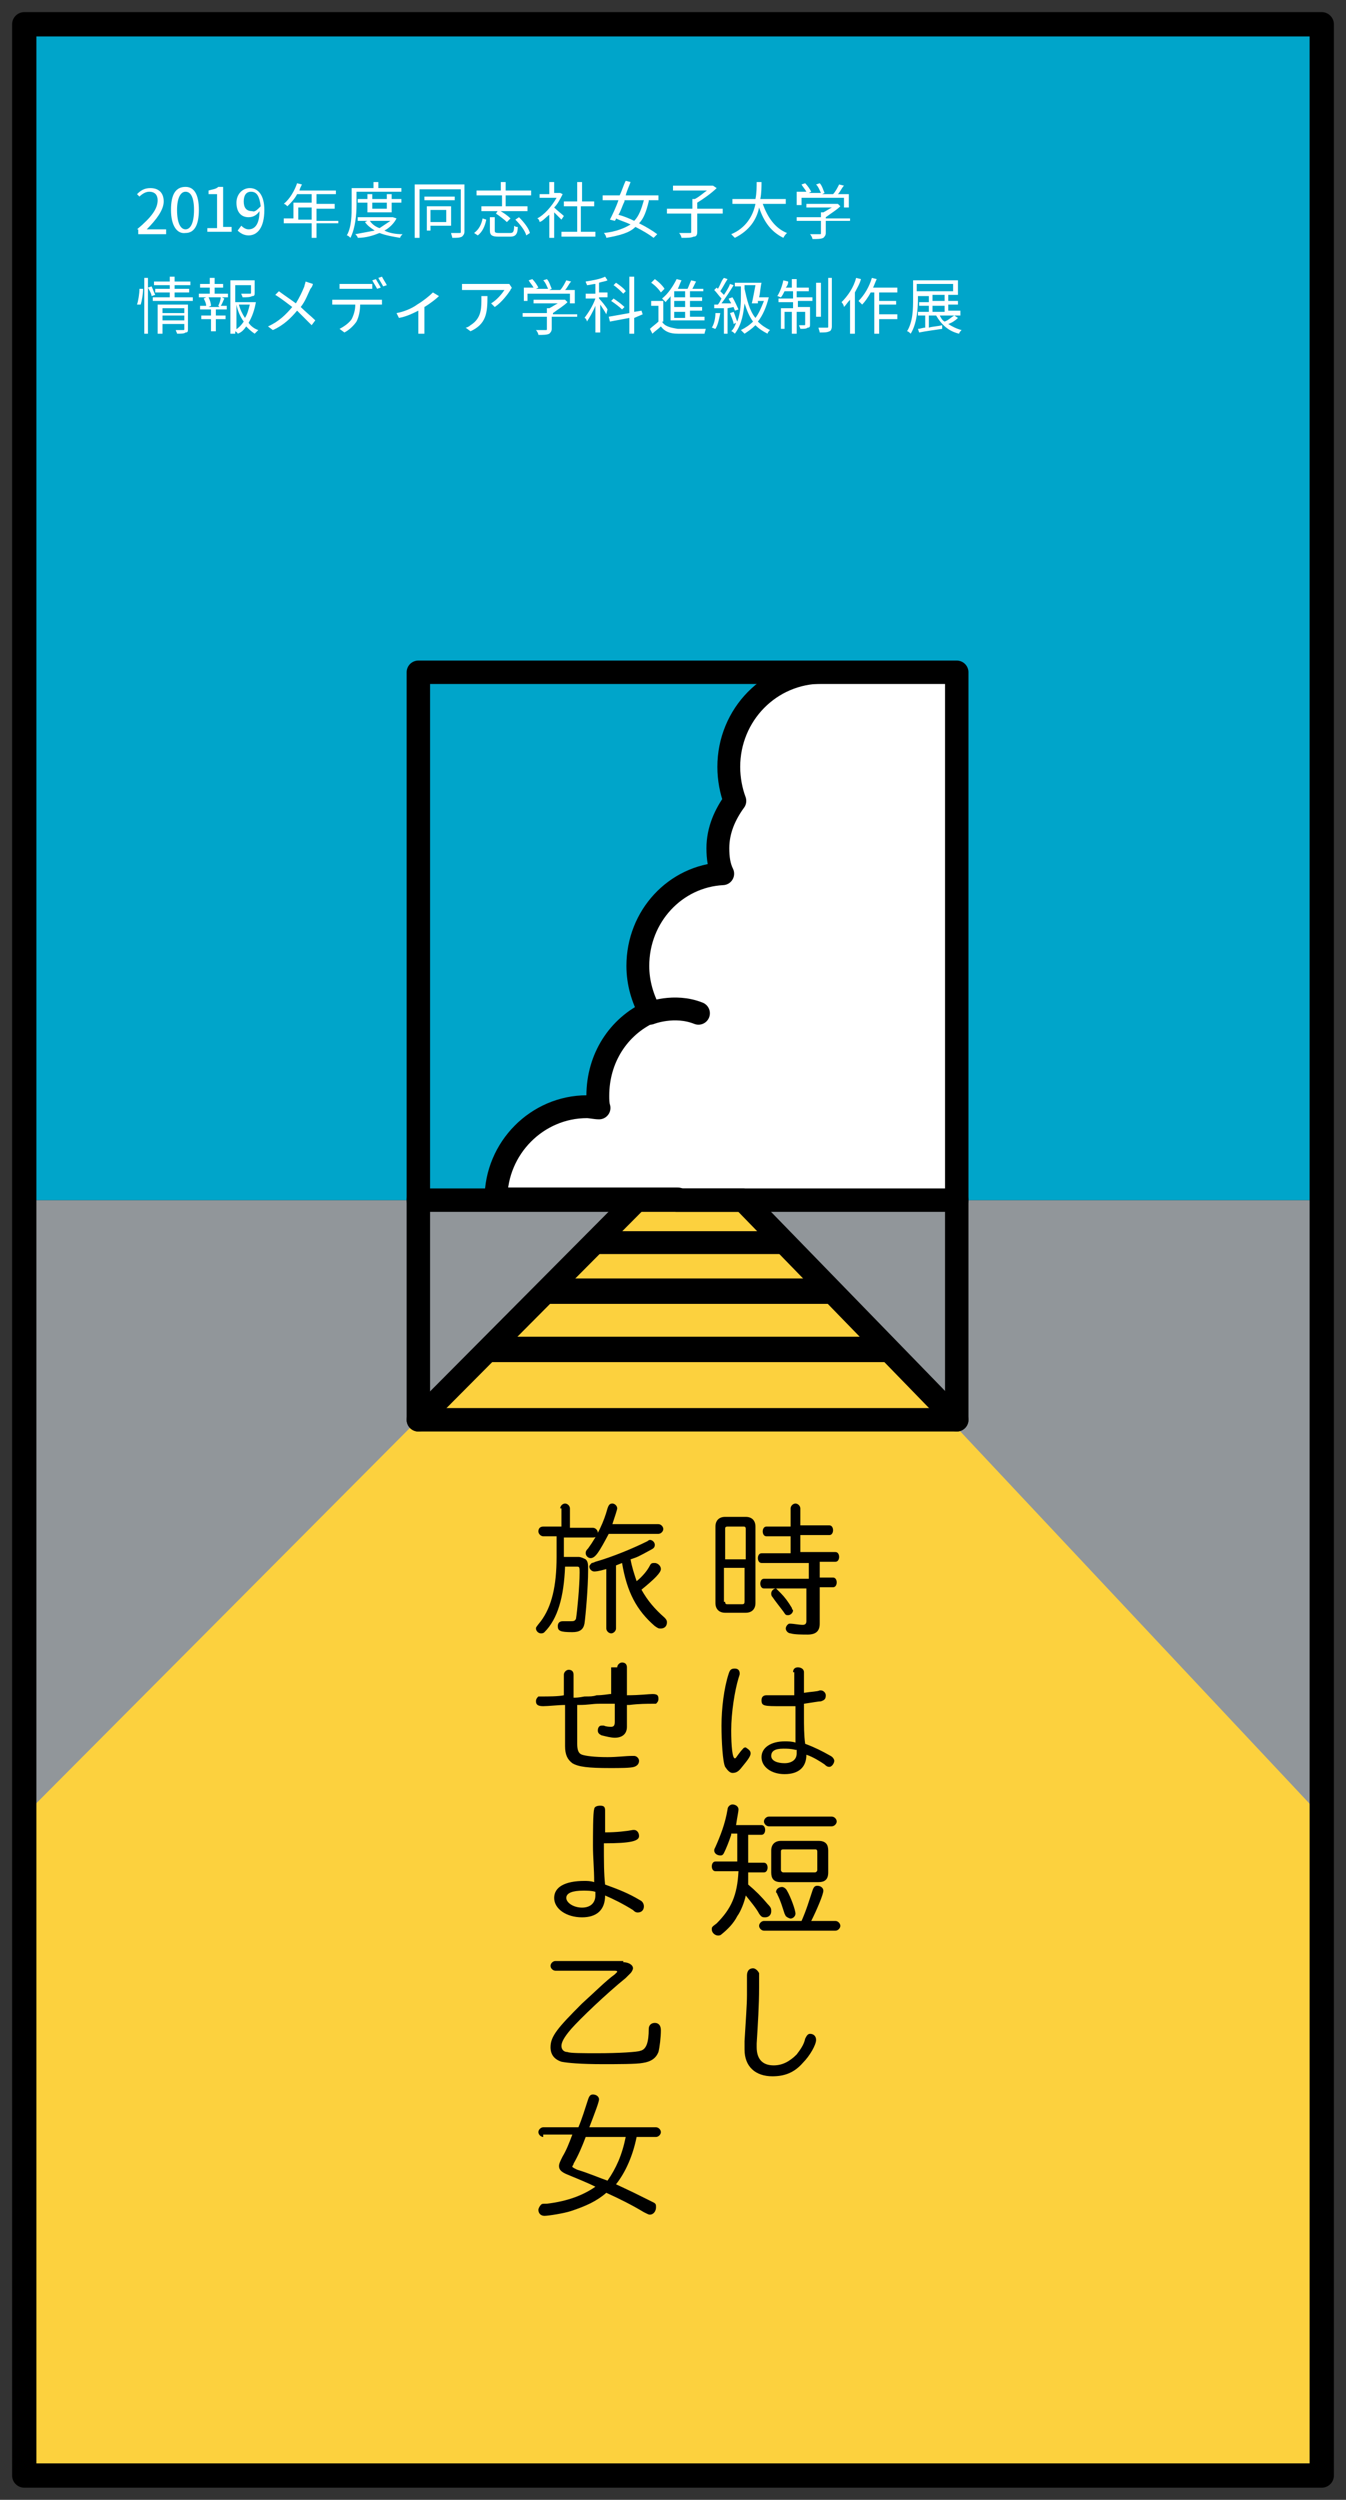 <?xml version="1.0" encoding="utf-8"?>
<!-- Generator: Adobe Illustrator 23.0.1, SVG Export Plug-In . SVG Version: 6.00 Build 0)  -->
<svg version="1.1" id="レイヤー_1" xmlns="http://www.w3.org/2000/svg" xmlns:xlink="http://www.w3.org/1999/xlink" x="0px"
	 y="0px" viewBox="0 0 111 206" style="enable-background:new 0 0 111 206;" xml:space="preserve">
<rect x="0" y="0" width="111" height="206" fill="#333333" stroke="none"/>
<style type="text/css">
	.st0{fill:#91969A;}
	.st1{fill:#00A5CA;}
	.st2{fill:#FFFFFF;}
	.st3{fill:#FCD13E;}
	.st4{fill:#E7D94A;}
	.st5{fill:none;}
	.st6{fill:none;stroke:#000000;stroke-width:1.931;stroke-linecap:round;stroke-linejoin:round;stroke-miterlimit:10;}
	.st7{fill:none;stroke:#000000;stroke-width:1.883;stroke-linecap:round;stroke-linejoin:round;stroke-miterlimit:10;}
	.st8{fill:none;stroke:#000000;stroke-width:1.884;stroke-miterlimit:10;}
	.st9{fill:none;stroke:#000000;stroke-width:2.094;stroke-miterlimit:10;}
	.st10{fill:none;stroke:#000000;stroke-width:2;stroke-linejoin:round;stroke-miterlimit:10;}
</style>
<rect x="2" y="98.9" class="st0" width="106.7" height="66.4"/>
<rect x="2" y="2" class="st1" width="106.7" height="96.9"/>
<polygon class="st0" points="78.9,98.9 78.9,117 61.3,98.9 "/>
<path class="st2" d="M59.6,72.1c-0.2-0.7-0.4-1.4-0.4-2.1c0-1.5,0.5-2.8,1.4-3.9c-0.3-0.9-0.5-1.8-0.5-2.8c0-4.3,3.5-7.8,7.7-7.8
	h11.2v43.5H61.3l0,0h-5.5h-3.3H40.8c0-4.2,3.3-7.6,7.5-7.6c0.3,0,0.7,0,1,0.1c0-0.3-0.1-0.6-0.1-1c0-3.1,1.8-5.7,4.3-6.9
	c-0.6-1.1-1-2.4-1-3.8C52.6,75.6,55.7,72.3,59.6,72.1"/>
<polygon class="st3" points="61.3,98.9 108.9,149.6 109,203 2,204 2,149.6 52.5,98.9 "/>
<path class="st1" d="M34.5,55.4h33.3c-4.3,0-7.7,3.5-7.7,7.8c0,1,0.2,2,0.5,2.8c-0.8,1.1-1.4,2.4-1.4,3.9c0,0.8,0.1,1.5,0.4,2.1
	c-3.9,0.2-7,3.5-7,7.6c0,1.4,0.4,2.7,1,3.8c-2.6,1.2-4.3,3.8-4.3,6.9c0,0.3,0,0.7,0.1,1c-0.3,0-0.7-0.1-1-0.1
	c-4.1,0-7.5,3.4-7.5,7.6h11.7l0,0h-18V55.4z"/>
<polygon class="st4" points="61.3,98.9 52.5,98.9 52.5,98.9 55.8,98.9 61.3,98.9 "/>
<polygon class="st0" points="52.5,98.9 34.5,117 34.5,98.9 "/>
<rect x="34.5" y="55.4" class="st5" width="44.4" height="61.6"/>
<rect x="34.4" y="55.3" class="st5" width="44.6" height="61.9"/>
<polygon class="st6" points="78.9,117 34.5,117 34.5,98.9 34.5,55.4 67.8,55.4 78.9,55.4 78.9,98.9 "/>
<polyline class="st6" points="34.5,98.9 52.5,98.9 61.3,98.9 78.9,98.9 "/>
<polyline class="st6" points="55.8,98.9 61.3,98.9 61.3,98.9 78.9,117 "/>
<polyline class="st6" points="52.5,98.9 52.5,98.9 34.5,117 "/>
<path class="st7" d="M67.8,55.4c-4.3,0-7.7,3.5-7.7,7.8c0,1,0.2,2,0.5,2.8c-0.8,1.1-1.4,2.4-1.4,3.9c0,0.8,0.1,1.5,0.4,2.1
	c-3.9,0.2-7,3.5-7,7.6c0,1.4,0.4,2.7,1,3.8c-2.6,1.2-4.3,3.8-4.3,6.9c0,0.3,0,0.7,0.1,1c-0.3,0-0.7-0.1-1-0.1
	c-4.1,0-7.5,3.4-7.5,7.6h11.7h3.3"/>
<path class="st7" d="M53.6,83.5c0,0,2-0.8,4,0"/>
<line class="st8" x1="49" y1="102.4" x2="64.7" y2="102.4"/>
<line class="st9" x1="45" y1="106.4" x2="68.6" y2="106.4"/>
<line class="st9" x1="40.3" y1="111.2" x2="73" y2="111.2"/>
<g>
	<path d="M61.5,125c0.5,0,0.8,0.3,0.8,0.8v6.3c0,0.5-0.3,0.8-0.8,0.8h-1.7c-0.5,0-0.8-0.3-0.8-0.8v-6.3c0-0.5,0.3-0.8,0.8-0.8H61.5z
		 M61.5,126c0-0.2-0.1-0.2-0.2-0.2H60c-0.2,0-0.2,0.1-0.2,0.2v2.5h1.7V126z M59.8,132c0,0.2,0.1,0.2,0.2,0.2h1.2
		c0.2,0,0.2-0.1,0.2-0.3v-2.7h-1.7V132z M65.2,124.3c0-0.2,0.2-0.4,0.4-0.4c0.2,0,0.4,0.2,0.4,0.4v1.4h2.4c0.2,0,0.3,0.2,0.3,0.4
		c0,0.2-0.1,0.4-0.3,0.4h-2.4v1.4h2.9c0.2,0,0.3,0.2,0.3,0.4c0,0.2-0.1,0.4-0.3,0.4h-1.3v1.3h1.1c0.2,0,0.3,0.2,0.3,0.4
		c0,0.2-0.1,0.4-0.3,0.4h-1.1v3c0,0.6-0.3,0.9-1,0.9c-0.4,0-1.1,0-1.4-0.1c-0.2,0-0.4-0.2-0.4-0.4c0-0.2,0.2-0.4,0.3-0.4
		c0,0,0.1,0,0.1,0c0.2,0,0.7,0.1,1,0.1c0.2,0,0.3-0.1,0.3-0.3v-2.7H63c-0.2,0-0.3-0.2-0.3-0.4c0-0.2,0.1-0.4,0.3-0.4h3.7v-1.3h-3.9
		c-0.2,0-0.3-0.2-0.3-0.4c0-0.2,0.1-0.4,0.3-0.4h2.4v-1.4h-2c-0.2,0-0.3-0.2-0.3-0.4c0-0.2,0.1-0.4,0.3-0.4h2V124.3z M64.4,131.3
		c0.3,0.3,0.6,0.7,0.9,1.2c0,0.1,0.1,0.2,0.1,0.2c0,0.2-0.2,0.4-0.4,0.4c-0.2,0-0.2,0-0.4-0.3c-0.3-0.4-0.7-0.9-0.9-1.2
		c-0.1-0.1-0.1-0.2-0.1-0.3c0-0.2,0.2-0.4,0.4-0.4C64,130.9,64.1,131,64.4,131.3z"/>
	<path d="M61.9,144.5c0,0.2-0.2,0.5-0.7,1.1c-0.3,0.4-0.5,0.5-0.8,0.5c-0.2,0-0.4-0.2-0.6-0.5c-0.2-0.4-0.3-2.1-0.3-3.4
		c0-1.4,0.2-3.1,0.6-4.3c0.1-0.3,0.2-0.4,0.5-0.4c0.3,0,0.4,0.2,0.4,0.4c0,0.1,0,0.1-0.1,0.4c-0.3,1-0.6,2.8-0.6,4.3
		c0,1.3,0.1,2.3,0.3,2.3c0.1,0,0.1-0.1,0.5-0.6c0.2-0.2,0.2-0.3,0.4-0.3C61.8,144.2,61.9,144.3,61.9,144.5z M65.4,137.8
		c0-0.3,0.2-0.4,0.4-0.4s0.5,0.1,0.5,0.4v1.7c0.6-0.1,1.1-0.1,1.3-0.2c0,0,0.1,0,0.1,0c0.2,0,0.4,0.2,0.4,0.4c0,0.3-0.1,0.4-0.4,0.5
		c-0.2,0-0.7,0.1-1.4,0.2c0,0.4,0,0.8,0,1c0,0.8,0,1.6,0.1,2.3c0.8,0.3,1.4,0.6,2.1,1c0.2,0.1,0.3,0.3,0.3,0.4
		c0,0.2-0.2,0.5-0.4,0.5c-0.1,0-0.2,0-0.4-0.2c-0.3-0.2-0.9-0.6-1.5-0.8c0,1-0.6,1.6-1.8,1.6c-1.1,0-1.9-0.6-1.9-1.4
		c0-0.8,0.8-1.3,1.9-1.3c0.3,0,0.6,0,0.9,0.1v-0.2l0-0.7c0-1,0-1.2,0-1.5c0-0.1,0-0.3,0-0.6c-0.5,0-0.7,0-1.1,0
		c-1.5,0-1.7,0-1.7-0.5c0-0.3,0.2-0.4,0.4-0.4h0.2c0.3,0,0.7,0,1.2,0c0.4,0,0.6,0,0.9,0V137.8z M65.6,144.2c-0.4-0.1-0.7-0.1-1-0.1
		c-0.7,0-1,0.2-1,0.6c0,0.4,0.5,0.6,1.1,0.6c0.6,0,1-0.3,1-0.8V144.2z"/>
	<path d="M60.3,151.2c-0.2,0.6-0.4,1.1-0.6,1.5c-0.1,0.2-0.2,0.2-0.3,0.2c-0.3,0-0.5-0.2-0.5-0.4c0-0.1,0-0.1,0.1-0.3
		c0.4-0.9,0.8-1.9,1-3.1c0-0.2,0.2-0.4,0.4-0.4c0.3,0,0.5,0.2,0.5,0.4c0,0.2-0.1,0.6-0.2,1.3h2.1c0.2,0,0.3,0.2,0.3,0.4
		c0,0.2-0.1,0.4-0.3,0.4h-1.1v2.3h1.3c0.2,0,0.3,0.2,0.3,0.4c0,0.2-0.1,0.4-0.3,0.4h-1.3l0,0.2c0,0.4,0,0.6,0,0.8
		c0.6,0.5,1.1,1,1.6,1.6c0.3,0.3,0.3,0.4,0.3,0.6c0,0.3-0.2,0.5-0.5,0.5c-0.2,0-0.3,0-0.5-0.3c-0.2-0.4-0.7-1-1.1-1.5
		c-0.1,0.5-0.4,1.3-0.7,1.7c-0.3,0.6-0.8,1.1-1.3,1.5c-0.1,0.1-0.2,0.1-0.3,0.1c-0.2,0-0.5-0.2-0.5-0.5c0-0.2,0-0.2,0.4-0.5
		c1.2-1.2,1.7-2.3,1.8-4.3H59c-0.2,0-0.3-0.2-0.3-0.4c0-0.2,0.1-0.4,0.3-0.4h1.8v-2.3H60.3z M68.9,158.3c0.2,0,0.4,0.2,0.4,0.4
		c0,0.2-0.2,0.4-0.4,0.4H63c-0.2,0-0.4-0.2-0.4-0.4c0-0.2,0.2-0.4,0.4-0.4h3.1c0.4-0.9,0.6-1.6,0.9-2.5c0.1-0.3,0.2-0.4,0.4-0.4
		c0.3,0,0.5,0.2,0.5,0.4c0,0.3-0.5,1.5-1,2.5H68.9z M68.6,149.7c0.2,0,0.4,0.2,0.4,0.4c0,0.2-0.2,0.4-0.4,0.4h-5.2
		c-0.2,0-0.4-0.2-0.4-0.4c0-0.2,0.2-0.4,0.4-0.4H68.6z M67.5,151.7c0.6,0,0.8,0.3,0.8,0.8v1.8c0,0.6-0.3,0.8-0.8,0.8h-3.1
		c-0.6,0-0.8-0.3-0.8-0.8v-1.8c0-0.5,0.3-0.8,0.8-0.8H67.5z M64.9,155.8c0.3,0.5,0.7,1.6,0.7,1.9c0,0.2-0.2,0.4-0.4,0.4
		c-0.1,0-0.3-0.1-0.4-0.2c0,0,0,0-0.1-0.2c-0.2-0.6-0.3-1-0.6-1.6c0-0.1-0.1-0.1-0.1-0.2c0-0.2,0.2-0.4,0.5-0.4
		C64.6,155.5,64.8,155.6,64.9,155.8z M64.4,154.1c0,0.1,0.1,0.2,0.2,0.2h2.6c0.1,0,0.2-0.1,0.2-0.2v-1.5c0-0.2-0.1-0.2-0.2-0.2h-2.6
		c-0.2,0-0.2,0.1-0.2,0.2V154.1z"/>
	<path d="M62.6,162.6c0,0.1,0,0.4,0,1.2c0,1.4-0.1,3-0.2,4.6c0,0.1,0,0.2,0,0.3c0,1,0.5,1.5,1.4,1.5c0.7,0,1.3-0.3,1.9-0.9
		c0.3-0.4,0.6-0.8,0.7-1.3c0.1-0.2,0.2-0.4,0.4-0.4c0.3,0,0.5,0.2,0.5,0.5c0,0.4-0.5,1.3-1.1,1.9c-0.7,0.8-1.5,1.1-2.5,1.1
		c-1.4,0-2.3-0.8-2.3-2.2c0-0.1,0-0.2,0-0.7c0.1-1.7,0.2-3,0.2-3.8c0-0.5,0-0.9,0-1.4c0-0.1,0-0.2,0-0.2c0-0.4,0.2-0.6,0.5-0.6
		C62.3,162.2,62.5,162.4,62.6,162.6z"/>
	<path d="M46.2,124.3c0-0.2,0.2-0.4,0.4-0.4c0.2,0,0.4,0.2,0.4,0.4v1.6h1.9c0.2,0,0.4,0.2,0.4,0.4c0,0.2-0.1,0.4-0.4,0.4h-2.4v1.6
		h1.2c0.2,0,0.4,0.1,0.6,0.2c0.2,0.2,0.2,0.4,0.2,0.9c0,1.4-0.2,3.7-0.3,4.4c-0.1,0.5-0.4,0.7-1,0.7c-1,0-1.2-0.1-1.2-0.5
		c0-0.2,0.1-0.4,0.4-0.4c0,0,0.2,0,0.4,0c0.1,0,0.1,0,0.2,0c0.3,0,0.4,0,0.5-0.2c0.1-0.6,0.3-2.7,0.3-3.8c0-0.4,0-0.5-0.2-0.5h-1
		c-0.1,2.5-0.6,4.3-1.7,5.4c-0.1,0.1-0.2,0.1-0.3,0.1c-0.2,0-0.4-0.2-0.4-0.4c0-0.1,0-0.1,0.4-0.6c0.9-1.2,1.3-2.9,1.3-5.3v-1.7
		h-1.1c-0.2,0-0.4-0.2-0.4-0.4s0.1-0.4,0.4-0.4h1.5V124.3z M54.3,125.6c0.2,0,0.4,0.2,0.4,0.4c0,0.2-0.2,0.4-0.4,0.4h-4.1
		c-0.8,1.5-1.1,2-1.5,2c-0.2,0-0.4-0.2-0.4-0.4c0-0.1,0-0.2,0.2-0.4c0.8-1.1,1.3-2.2,1.6-3.3c0.1-0.3,0.2-0.4,0.4-0.4
		c0.2,0,0.4,0.2,0.4,0.4c0,0.1-0.2,0.7-0.4,1.3H54.3z M50.8,134.2c0,0.2-0.2,0.4-0.4,0.4s-0.4-0.2-0.4-0.4v-4.9
		c-0.7,0.2-0.9,0.2-1,0.2c-0.2,0-0.4-0.2-0.4-0.4c0-0.1,0.1-0.2,0.2-0.3c0,0,0.1,0,0.3-0.1c1.4-0.4,3.1-1.1,4.3-1.7
		c0.1-0.1,0.2-0.1,0.2-0.1c0.2,0,0.4,0.2,0.4,0.4c0,0.2-0.1,0.3-0.3,0.4c-1.1,0.6-1.1,0.6-1.7,0.8c0.1,0.6,0.3,1.2,0.5,1.8
		c0.5-0.4,0.9-0.9,1.1-1.3c0.1-0.2,0.2-0.2,0.4-0.2c0.2,0,0.5,0.2,0.5,0.5c0,0.3-0.5,0.8-1.6,1.7c0.5,0.9,1.1,1.6,1.9,2.3
		c0.2,0.2,0.2,0.3,0.2,0.4c0,0.3-0.2,0.5-0.5,0.5c-0.2,0-0.2,0-0.5-0.2c-1.5-1.3-2.3-2.8-2.7-5.2l-0.5,0.2V134.2z"/>
	<path d="M50.9,137.4c0-0.2,0.2-0.4,0.4-0.4c0.3,0,0.4,0.2,0.4,0.4v2.3c1.1,0,1.8-0.1,2.1-0.1c0.4,0,0.5,0.1,0.5,0.4
		c0,0.2-0.1,0.3-0.2,0.4c-0.1,0-0.1,0-0.3,0c-0.4,0-1.1,0-1.9,0.1h-0.2v1.8c0,0.6-0.4,0.9-1,0.9c-0.3,0-0.7-0.1-1.1-0.2
		c-0.2-0.1-0.3-0.2-0.3-0.4c0-0.2,0.1-0.4,0.3-0.4c0,0,0.1,0,0.2,0c0.2,0.1,0.5,0.1,0.6,0.1c0.2,0,0.3-0.1,0.3-0.4v-1.5
		c-0.2,0-0.2,0-0.4,0l-0.2,0l-0.7,0c-0.6,0-0.8,0.1-1.7,0.1h-0.1v3.2c0,0.5,0.1,0.8,0.4,0.9c0.3,0.1,1,0.2,2.1,0.2
		c0.8,0,1.5-0.1,2-0.1c0.1,0,0.1,0,0.2,0c0.2,0,0.4,0.2,0.4,0.4s-0.1,0.4-0.4,0.5c-0.3,0.1-1.2,0.1-2,0.1c-1.8,0-2.6-0.1-3.1-0.4
		c-0.4-0.3-0.6-0.7-0.6-1.4v-3.4c-0.5,0-1.4,0.1-1.8,0.1s-0.6-0.1-0.6-0.4c0-0.2,0.1-0.3,0.2-0.4c0.1,0,0.1,0,0.4,0
		c0.3,0,1.3,0,1.7-0.1V138c0-0.2,0.2-0.4,0.4-0.4c0.3,0,0.4,0.2,0.4,0.4v1.9c0.2,0,0.4,0,0.9-0.1c0.5,0,0.7,0,1-0.1
		c0.2,0,0.4,0,1.1-0.1l0.1,0V137.4z"/>
	<path d="M49.9,151c0.9,0,1.8-0.1,2.3-0.2c0,0,0.1,0,0.1,0c0.2,0,0.4,0.2,0.4,0.5c0,0.4-0.6,0.6-2.9,0.6c0,1.5,0,2.5,0.1,3.4
		c1.1,0.4,1.9,0.7,2.9,1.3c0.2,0.1,0.3,0.3,0.3,0.5c0,0.3-0.2,0.5-0.5,0.5c-0.1,0-0.2,0-0.4-0.2c-0.8-0.5-1.6-0.9-2.3-1.2
		c0,1.2-0.7,1.8-1.9,1.8c-1.3,0-2.3-0.7-2.3-1.6c0-0.9,0.9-1.4,2.5-1.4c0.2,0,0.5,0,0.8,0.1c0-1.1-0.1-2-0.1-3c0-0.8,0-2.8,0.1-3
		c0-0.2,0.2-0.3,0.5-0.3c0.3,0,0.4,0.1,0.4,0.4c0,0,0,0.1,0,0.1c0,0.1,0,0.6,0,1.7V151z M49.1,155.9c-0.3-0.1-0.7-0.1-1-0.1
		c-0.9,0-1.4,0.2-1.4,0.6c0,0.4,0.6,0.8,1.3,0.8c0.7,0,1.1-0.4,1.1-1V155.9z"/>
	<path d="M51.4,161.7c0.4,0,0.8,0.2,0.8,0.5c0,0.1-0.1,0.3-0.2,0.4c-0.1,0.1-0.1,0.1-0.4,0.4c-1.6,1.3-3.7,3.3-4.5,4.2
		c-0.6,0.7-0.8,1.1-0.8,1.4c0,0.3,0.2,0.5,0.5,0.5c0.2,0.1,1.3,0.1,2.5,0.1c1.7,0,3.3-0.1,3.5-0.2c0.5-0.1,0.7-0.7,0.7-1.8
		c0-0.3,0.2-0.5,0.5-0.5c0.3,0,0.5,0.2,0.5,0.6c0,0.6-0.1,1.4-0.2,1.8c-0.2,0.5-0.6,0.8-1.3,0.9c-0.5,0.1-2.1,0.1-3.3,0.1
		c-1.8,0-2.9-0.1-3.4-0.2c-0.6-0.2-0.9-0.6-0.9-1.2c0-0.9,0.6-1.6,2.6-3.6c1-0.9,2-1.9,2.7-2.4c0.1-0.1,0.2-0.2,0.2-0.2
		c0-0.1-0.1-0.1-0.3-0.1h-4.8c-0.2,0-0.4-0.2-0.4-0.4c0-0.2,0.2-0.4,0.4-0.4H51.4z"/>
	<path d="M44.8,176.1c-0.2,0-0.4-0.2-0.4-0.4c0-0.2,0.2-0.4,0.4-0.4h2.9c0.3-0.7,0.5-1.4,0.8-2.3c0.1-0.3,0.2-0.4,0.4-0.4
		c0.3,0,0.5,0.2,0.5,0.4c0,0.2-0.3,1-0.8,2.3h5.5c0.2,0,0.4,0.2,0.4,0.4c0,0.2-0.2,0.4-0.4,0.4h-1.6c-0.3,1.5-0.9,2.9-1.7,3.9
		c1.5,0.7,1.5,0.7,3.1,1.5c0.2,0.1,0.2,0.2,0.2,0.4c0,0.3-0.2,0.6-0.5,0.6c-0.1,0-0.1,0-0.5-0.2c-1-0.6-2-1.1-3.1-1.6
		c-0.8,0.7-1.7,1.1-2.9,1.5c-0.6,0.2-1.9,0.4-2.2,0.4c-0.3,0-0.5-0.2-0.5-0.5c0-0.1,0.1-0.3,0.2-0.4c0.1-0.1,0.1-0.1,0.5-0.1
		c1.7-0.2,3-0.7,4-1.4c-0.8-0.4-1.6-0.7-2.3-1c-0.5-0.2-0.7-0.4-0.7-0.7c0-0.2,0.1-0.4,0.3-0.8c0.3-0.5,0.5-1,0.8-1.8H44.8z
		 M48.3,176.1c-0.3,0.8-0.6,1.5-1,2.2c0,0.1-0.1,0.2-0.1,0.2c0,0.1,0,0.1,0.4,0.3c1,0.3,1.9,0.7,2.5,0.9c0.7-1,1.2-2.1,1.5-3.6H48.3
		z"/>
</g>
<g>
	<path class="st2" d="M11.3,18.9c1.2-1,1.7-1.7,1.7-2.4c0-0.4-0.2-0.7-0.7-0.7c-0.3,0-0.6,0.2-0.8,0.4L11.3,16
		c0.3-0.3,0.6-0.5,1.1-0.5c0.7,0,1.1,0.4,1.1,1.1c0,0.7-0.6,1.5-1.4,2.3c0.2,0,0.4,0,0.6,0h1v0.4h-2.3V18.9z"/>
	<path class="st2" d="M14.1,17.3c0-1.3,0.4-1.9,1.2-1.9c0.7,0,1.1,0.6,1.1,1.9c0,1.3-0.4,1.9-1.1,1.9C14.6,19.3,14.1,18.6,14.1,17.3
		z M16,17.3c0-1.1-0.3-1.5-0.7-1.5c-0.4,0-0.7,0.5-0.7,1.5c0,1.1,0.3,1.6,0.7,1.6C15.7,18.9,16,18.4,16,17.3z"/>
	<path class="st2" d="M17.1,18.8h0.8v-2.8h-0.7v-0.3c0.3-0.1,0.6-0.1,0.8-0.3h0.4v3.3h0.7v0.4h-2V18.8z"/>
	<path class="st2" d="M19.9,18.6c0.2,0.2,0.4,0.3,0.6,0.3c0.5,0,0.9-0.4,0.9-1.5c-0.2,0.3-0.5,0.5-0.9,0.5c-0.6,0-1-0.4-1-1.2
		c0-0.7,0.5-1.2,1.1-1.2c0.7,0,1.2,0.6,1.2,1.8c0,1.5-0.6,2.1-1.3,2.1c-0.4,0-0.7-0.2-0.9-0.4L19.9,18.6z M21.5,17
		c-0.1-0.8-0.3-1.2-0.8-1.2c-0.4,0-0.6,0.3-0.6,0.8c0,0.5,0.2,0.8,0.7,0.8C21,17.5,21.2,17.3,21.5,17z"/>
	<path class="st2" d="M27.9,18.4h-1.8v1.2h-0.4v-1.2h-2.3v-0.4h0.8v-1.3h1.5V16h-1.2c-0.2,0.4-0.5,0.7-0.8,1
		c-0.1-0.1-0.2-0.2-0.3-0.2c0.5-0.4,0.9-1.1,1.1-1.7l0.4,0.1c-0.1,0.2-0.2,0.4-0.2,0.5h3V16h-1.6v0.8h1.5v0.4h-1.5v1h1.8V18.4z
		 M25.7,18.1v-1h-1.1v1H25.7z"/>
	<path class="st2" d="M29.4,15.8v1.1c0,0.8-0.1,1.9-0.5,2.7c-0.1-0.1-0.2-0.2-0.3-0.2c0.4-0.7,0.4-1.7,0.4-2.5v-1.4h1.8V15h0.4v0.5
		h1.9v0.3H29.4z M32.7,18c-0.2,0.4-0.6,0.8-1,1c0.4,0.2,0.9,0.3,1.5,0.3c-0.1,0.1-0.2,0.2-0.2,0.3c-0.6-0.1-1.2-0.2-1.7-0.4
		c-0.5,0.2-1.1,0.4-1.8,0.4c0-0.1-0.1-0.2-0.2-0.3c0.5-0.1,1.1-0.2,1.6-0.3c-0.3-0.2-0.6-0.4-0.8-0.7l0.2-0.1h-0.8v-0.3h2.8l0.1,0
		L32.7,18z M30.3,17.5v-0.8h-0.8v-0.3h0.8V16h0.4v0.4h1.2V16h0.4v0.4h0.8v0.3h-0.8v0.8H30.3z M30.5,18.2c0.2,0.3,0.5,0.5,0.8,0.6
		c0.3-0.2,0.6-0.4,0.9-0.6H30.5z M30.7,16.7v0.5h1.2v-0.5H30.7z"/>
	<path class="st2" d="M38.3,19.1c0,0.2-0.1,0.3-0.2,0.4c-0.2,0.1-0.4,0.1-0.8,0.1c0-0.1-0.1-0.3-0.1-0.4c0.3,0,0.6,0,0.7,0
		c0.1,0,0.1,0,0.1-0.1v-3.5h-3.4v4h-0.4v-4.4h4.1V19.1z M37.5,16.5h-2.5v-0.3h2.5V16.5z M35.5,18.6v0.4h-0.3v-2h2v1.6H35.5z
		 M35.5,17.3v1h1.3v-1H35.5z"/>
	<path class="st2" d="M39.1,19.2c0.4-0.3,0.6-0.7,0.7-1.2l0.3,0.1c-0.1,0.5-0.3,1-0.7,1.3L39.1,19.2z M41.3,16.1h-2v-0.4h2V15h0.4
		v0.7h2.1v0.4h-2.1v0.9h1.8v0.4h-3.8v-0.4h1.7V16.1z M42.1,19.2c0.2,0,0.3-0.1,0.3-0.6c0.1,0.1,0.2,0.1,0.3,0.1
		c0,0.6-0.2,0.8-0.6,0.8h-1c-0.5,0-0.7-0.1-0.7-0.5v-1.1h0.4V19c0,0.1,0,0.2,0.3,0.2H42.1z M41.1,17.3c0.4,0.2,0.8,0.5,1,0.7
		l-0.3,0.3c-0.2-0.2-0.6-0.5-0.9-0.7L41.1,17.3z M42.8,17.9c0.4,0.4,0.8,0.9,0.9,1.3l-0.3,0.2c-0.1-0.4-0.5-0.9-0.9-1.3L42.8,17.9z"
		/>
	<path class="st2" d="M46.3,18.1c-0.1-0.1-0.4-0.4-0.6-0.6v2.1h-0.4v-1.9c-0.3,0.2-0.5,0.5-0.8,0.6c0-0.1-0.1-0.3-0.2-0.3
		c0.6-0.3,1.2-1,1.6-1.7h-1.4v-0.3h0.8V15h0.4v0.9h0.4l0.1,0l0.2,0.1c-0.2,0.4-0.4,0.8-0.7,1.1c0.2,0.2,0.7,0.6,0.8,0.7L46.3,18.1z
		 M49.1,19.1v0.4h-2.8v-0.4h1.3V17h-1.1v-0.4h1.1V15h0.4v1.6H49V17h-1.1v2.1H49.1z"/>
	<path class="st2" d="M53.5,16.6c-0.2,0.8-0.4,1.4-0.8,1.8c0.6,0.3,1.1,0.6,1.5,0.9l-0.3,0.3c-0.4-0.3-0.9-0.6-1.5-0.9
		c-0.5,0.5-1.3,0.7-2.4,0.9c0-0.1-0.1-0.3-0.2-0.4c1-0.1,1.7-0.4,2.2-0.7c-0.4-0.2-0.8-0.3-1.2-0.5c0,0.1-0.1,0.2-0.1,0.2l-0.4-0.1
		c0.2-0.4,0.5-1,0.7-1.6h-1.3v-0.4h1.4c0.2-0.4,0.3-0.8,0.5-1.2l0.4,0.1c-0.1,0.3-0.3,0.7-0.4,1.1h2.7v0.4H53.5z M51.5,16.6
		c-0.2,0.4-0.3,0.8-0.5,1.1c0.4,0.1,0.9,0.3,1.3,0.5c0.4-0.4,0.6-1,0.8-1.7H51.5z"/>
	<path class="st2" d="M59.6,17.6h-2.1v1.5c0,0.3-0.1,0.4-0.3,0.4c-0.2,0.1-0.5,0.1-1,0.1c0-0.1-0.1-0.3-0.2-0.4c0.4,0,0.8,0,0.9,0
		c0.1,0,0.1,0,0.1-0.1v-1.5H55v-0.4h2.1v-0.8h0.2c0.4-0.2,0.7-0.5,1-0.7h-2.8v-0.4h3.2l0.1,0l0.3,0.2c-0.4,0.4-1.1,0.9-1.6,1.2v0.5
		h2.1V17.6z"/>
	<path class="st2" d="M62.9,16.8c0.4,1.1,1,2,2,2.4c-0.1,0.1-0.2,0.2-0.3,0.4c-1-0.5-1.6-1.3-2-2.5c-0.2,1-0.8,1.9-2,2.5
		c-0.1-0.1-0.2-0.2-0.3-0.3c1.2-0.5,1.8-1.5,2-2.5h-1.9v-0.4h1.9c0.1-0.5,0.1-1,0.1-1.4h0.4c0,0.4,0,0.9-0.1,1.4h2.1v0.4H62.9z"/>
	<path class="st2" d="M70.1,18.2h-2v1c0,0.2-0.1,0.3-0.2,0.4c-0.2,0.1-0.5,0.1-0.9,0.1c0-0.1-0.1-0.3-0.2-0.4c0.4,0,0.7,0,0.8,0
		c0.1,0,0.1,0,0.1-0.1v-1h-2v-0.3h2v-0.4h0.2c0.2-0.1,0.5-0.3,0.7-0.4h-2.1v-0.3H69l0.1,0l0.2,0.2c-0.3,0.3-0.8,0.6-1.2,0.9v0.1h2
		V18.2z M66.1,16.9h-0.4v-1.1h0.8c-0.1-0.2-0.3-0.4-0.4-0.6l0.3-0.1c0.2,0.2,0.4,0.5,0.5,0.7l-0.2,0.1h1c-0.1-0.2-0.2-0.5-0.4-0.7
		l0.3-0.1c0.2,0.2,0.3,0.6,0.4,0.8l-0.2,0.1h0.9c0.2-0.2,0.4-0.6,0.5-0.8l0.4,0.1c-0.2,0.2-0.3,0.5-0.5,0.7H70v1.1h-0.4v-0.8h-3.5
		V16.9z"/>
	<path class="st2" d="M11.3,25.1c0.1-0.3,0.2-0.9,0.2-1.3l0.3,0c0,0.4-0.1,1-0.2,1.3L11.3,25.1z M11.9,22.9h0.3v4.6h-0.3V22.9z
		 M12.5,23.6c0.1,0.2,0.2,0.5,0.3,0.7l-0.3,0.1c0-0.2-0.2-0.5-0.3-0.7L12.5,23.6z M15.9,24.5v0.3h-3.3v-0.3h1.4v-0.4h-1.2v-0.3h1.2
		v-0.3h-1.3v-0.3h1.3v-0.4h0.4v0.4h1.3v0.3h-1.3v0.3h1.2v0.3h-1.2v0.4H15.9z M15.5,27.1c0,0.2,0,0.3-0.2,0.3
		c-0.1,0.1-0.4,0.1-0.7,0.1c0-0.1-0.1-0.2-0.1-0.3c0.3,0,0.5,0,0.6,0c0.1,0,0.1,0,0.1-0.1v-0.4h-1.8v0.8H13v-2.4h2.5V27.1z
		 M13.4,25.4v0.4h1.8v-0.4H13.4z M15.2,26.4V26h-1.8v0.4H15.2z"/>
	<path class="st2" d="M17.9,24.2h0.9v0.3h-0.5l0.2,0.1c-0.1,0.2-0.2,0.5-0.3,0.6h0.5v0.3h-0.9v0.5h0.8v0.3h-0.8v1h-0.4v-1h-0.8v-0.3
		h0.8v-0.5h-0.9v-0.3h0.5c0-0.2-0.1-0.4-0.2-0.6l0.2-0.1h-0.6v-0.3h0.9v-0.5h-0.8v-0.3h0.8v-0.5h0.4v0.5h0.7v0.3h-0.7V24.2z
		 M18,25.2c0.1-0.2,0.2-0.5,0.2-0.7h-1c0.1,0.2,0.2,0.5,0.2,0.7l-0.2,0.1h0.9L18,25.2z M21.1,24.9c-0.1,0.6-0.3,1.2-0.6,1.7
		c0.2,0.3,0.5,0.5,0.8,0.6c-0.1,0.1-0.2,0.2-0.3,0.3c-0.3-0.2-0.5-0.4-0.7-0.6c-0.2,0.3-0.4,0.5-0.7,0.6c0-0.1-0.2-0.2-0.2-0.2v0.2
		H19v-4.4h2v1c0,0.2,0,0.3-0.2,0.3c-0.2,0.1-0.4,0.1-0.8,0.1c0-0.1-0.1-0.2-0.1-0.3c0.3,0,0.6,0,0.7,0c0.1,0,0.1,0,0.1-0.1v-0.6
		h-1.3v1.4h1.4l0.1,0L21.1,24.9z M19.4,27.2c0.3-0.2,0.5-0.4,0.7-0.7c-0.3-0.4-0.5-0.9-0.6-1.4h0V27.2z M19.7,25.1
		c0.1,0.4,0.3,0.8,0.5,1.1c0.2-0.3,0.3-0.7,0.4-1.1H19.7z"/>
	<path class="st2" d="M25.8,23.4c0,0.1-0.1,0.3-0.2,0.4c-0.2,0.4-0.4,1-0.8,1.5c0.4,0.4,0.9,0.8,1.2,1.1l-0.3,0.4
		c-0.4-0.4-0.8-0.8-1.2-1.2c-0.5,0.6-1.1,1.2-2,1.6l-0.4-0.3c0.9-0.4,1.5-1,2-1.6c-0.4-0.3-0.9-0.7-1.4-1l0.3-0.3
		c0.4,0.3,1,0.7,1.4,1c0.3-0.5,0.5-0.9,0.7-1.4c0-0.1,0.1-0.3,0.1-0.4L25.8,23.4z"/>
	<path class="st2" d="M31.1,24.7c0.1,0,0.3,0,0.4,0v0.4c-0.1,0-0.3,0-0.4,0h-1.4c0,0.5-0.1,1-0.3,1.4c-0.2,0.3-0.6,0.7-1,0.9
		l-0.4-0.3c0.4-0.2,0.8-0.5,1-0.8c0.2-0.4,0.3-0.8,0.3-1.2h-1.5c-0.2,0-0.3,0-0.4,0v-0.4c0.1,0,0.3,0,0.4,0H31.1z M28.5,23.8
		c-0.2,0-0.3,0-0.5,0v-0.4c0.1,0,0.3,0,0.5,0h1.7c0.1,0,0.3,0,0.5,0v0.4c-0.1,0-0.3,0-0.5,0H28.5z M31.1,23.8
		c-0.1-0.2-0.3-0.5-0.4-0.7l0.3-0.1c0.1,0.2,0.3,0.5,0.4,0.7L31.1,23.8z M31.5,22.8c0.1,0.2,0.3,0.5,0.4,0.7l-0.3,0.1
		c-0.1-0.2-0.3-0.5-0.4-0.7L31.5,22.8z"/>
	<path class="st2" d="M36.2,24.4C36,24.6,35.5,25,35,25.3v1.8c0,0.2,0,0.4,0,0.4h-0.5c0-0.1,0-0.3,0-0.4v-1.5
		c-0.4,0.2-1,0.5-1.6,0.6l-0.2-0.4c0.6-0.1,1.3-0.4,1.7-0.7c0.5-0.3,1-0.7,1.3-1L36.2,24.4z"/>
	<path class="st2" d="M42.2,23.7c0,0.1-0.1,0.1-0.1,0.2c-0.2,0.3-0.7,1-1.3,1.4L40.5,25c0.5-0.3,0.9-0.8,1.1-1.1h-2.9
		c-0.2,0-0.4,0-0.6,0v-0.5c0.2,0,0.4,0,0.6,0h2.9c0.1,0,0.3,0,0.4,0L42.2,23.7z M40.2,24.4c0,1.4-0.1,2.3-1.4,2.9L38.4,27
		c0.1,0,0.3-0.1,0.4-0.2c0.8-0.5,0.9-1.2,0.9-2c0-0.1,0-0.2,0-0.4H40.2z"/>
	<path class="st2" d="M47.5,26.1h-2v1c0,0.2-0.1,0.3-0.2,0.4c-0.2,0.1-0.5,0.1-0.9,0.1c0-0.1-0.1-0.3-0.2-0.4c0.4,0,0.7,0,0.8,0
		c0.1,0,0.1,0,0.1-0.1v-1h-2v-0.3h2v-0.4h0.2c0.2-0.1,0.5-0.3,0.7-0.4H44v-0.3h2.5l0.1,0l0.2,0.2c-0.3,0.3-0.8,0.6-1.2,0.9v0.1h2
		V26.1z M43.6,24.8h-0.4v-1.1H44c-0.1-0.2-0.3-0.4-0.4-0.6l0.3-0.1c0.2,0.2,0.4,0.5,0.5,0.7l-0.2,0.1h1c-0.1-0.2-0.2-0.5-0.4-0.7
		l0.3-0.1c0.2,0.2,0.3,0.6,0.4,0.8l-0.2,0.1h0.9c0.2-0.2,0.4-0.6,0.5-0.8l0.4,0.1c-0.2,0.2-0.3,0.5-0.5,0.7h0.8v1.1h-0.4v-0.8h-3.5
		V24.8z"/>
	<path class="st2" d="M50,25.9c-0.1-0.2-0.3-0.5-0.5-0.8v2.3h-0.4v-2.2c-0.2,0.5-0.5,1-0.7,1.3c0-0.1-0.1-0.3-0.2-0.3
		c0.3-0.4,0.7-1,0.9-1.6h-0.8v-0.4h0.8v-0.8c-0.2,0-0.5,0.1-0.7,0.1c0-0.1-0.1-0.2-0.1-0.3c0.6-0.1,1.2-0.2,1.6-0.4l0.2,0.3
		c-0.2,0.1-0.4,0.1-0.7,0.2v0.8h0.7v0.4h-0.7v0.1c0.2,0.2,0.6,0.7,0.7,0.9L50,25.9z M52.3,26.2v1.3h-0.4v-1.3l-1.6,0.3l-0.1-0.4
		l1.7-0.3v-3h0.4v2.9l0.6-0.1l0.1,0.3L52.3,26.2z M51.3,25.5c-0.2-0.2-0.6-0.5-0.9-0.7l0.2-0.2c0.3,0.2,0.7,0.5,0.9,0.7L51.3,25.5z
		 M51.4,24.2c-0.2-0.2-0.5-0.5-0.8-0.7l0.2-0.2c0.3,0.2,0.7,0.5,0.8,0.7L51.4,24.2z"/>
	<path class="st2" d="M54.6,26.5c0.2,0.4,0.7,0.5,1.3,0.6c0.6,0,1.7,0,2.3,0c0,0.1-0.1,0.3-0.1,0.4c-0.6,0-1.6,0-2.2,0
		c-0.7,0-1.1-0.2-1.4-0.6c-0.2,0.2-0.5,0.4-0.7,0.6l-0.2-0.4c0.2-0.2,0.5-0.4,0.7-0.6v-1.3h-0.6v-0.4h1V26.5z M54.5,24.1
		c-0.2-0.3-0.5-0.6-0.8-0.8L54,23c0.3,0.2,0.7,0.6,0.8,0.8L54.5,24.1z M55.3,24.4c-0.1,0.2-0.3,0.3-0.4,0.5
		c-0.1-0.1-0.2-0.2-0.3-0.3c0.5-0.4,0.9-1,1.2-1.6l0.4,0.1c-0.1,0.2-0.2,0.5-0.3,0.7h0.8c0.1-0.2,0.2-0.5,0.3-0.7l0.4,0.1
		c-0.1,0.2-0.2,0.4-0.3,0.6H58V24h-1.1v0.5h1v0.3h-1v0.5h1v0.3h-1v0.5h1.2v0.3h-2.8V24.4z M56.5,24h-0.9v0.5h0.9V24z M56.5,24.8
		h-0.9v0.5h0.9V24.8z M56.5,25.7h-0.9v0.5h0.9V25.7z"/>
	<path class="st2" d="M59.4,25.8c-0.1,0.5-0.2,1-0.4,1.3c-0.1,0-0.2-0.1-0.3-0.1c0.2-0.3,0.3-0.8,0.3-1.2L59.4,25.8z M60,25.4v2.1
		h-0.3v-2.1c-0.3,0-0.6,0-0.8,0l0-0.3l0.3,0c0.1-0.1,0.2-0.3,0.3-0.5c-0.2-0.2-0.4-0.5-0.6-0.7l0.2-0.2c0,0,0.1,0.1,0.1,0.1
		c0.2-0.3,0.3-0.7,0.5-0.9L60,23c-0.2,0.3-0.4,0.7-0.6,1c0.1,0.1,0.2,0.2,0.3,0.3c0.2-0.3,0.4-0.6,0.5-0.9l0.3,0.1
		c-0.3,0.5-0.7,1.1-1,1.5c0.3,0,0.5,0,0.8,0c-0.1-0.2-0.2-0.3-0.2-0.4l0.3-0.1c0.2,0.3,0.4,0.8,0.5,1l-0.3,0.1
		c0-0.1-0.1-0.2-0.1-0.3L60,25.4z M63.4,24.5c-0.2,0.8-0.5,1.5-0.9,2c0.3,0.3,0.6,0.5,1,0.7c-0.1,0.1-0.2,0.2-0.2,0.3
		c-0.4-0.2-0.7-0.4-1-0.7c-0.3,0.3-0.6,0.5-0.9,0.7c-0.1-0.1-0.2-0.2-0.3-0.3c0.4-0.2,0.7-0.4,1-0.7c-0.3-0.4-0.5-0.9-0.7-1.5
		c-0.1,0.8-0.2,1.7-0.8,2.5c-0.1-0.1-0.2-0.2-0.3-0.2c0.2-0.2,0.3-0.4,0.4-0.7l-0.2,0.1c0-0.2-0.2-0.6-0.3-0.9l0.3-0.1
		c0.1,0.2,0.2,0.6,0.3,0.8c0.3-0.8,0.3-1.6,0.3-2.2v-0.7h-0.5v-0.3h1.8l0.1,0l0.3,0c-0.1,0.4-0.1,0.8-0.2,1.2h0.6l0.1,0L63.4,24.5z
		 M61.4,23.8c0.2,0.9,0.4,1.8,0.9,2.4c0.3-0.4,0.5-0.9,0.7-1.4h-0.5l0,0.2L62,25c0.1-0.4,0.2-1,0.3-1.5h-0.9V23.8z"/>
	<path class="st2" d="M65.8,24.5H67v0.3h-1.2v0.5h1v1.4c0,0.2,0,0.3-0.2,0.3c-0.1,0.1-0.3,0.1-0.6,0.1c0-0.1-0.1-0.2-0.1-0.3
		c0.2,0,0.4,0,0.4,0c0.1,0,0.1,0,0.1-0.1v-1h-0.7v1.8h-0.4v-1.8h-0.6v1.4h-0.3v-1.7h1v-0.5h-1.2v-0.3h1.2V24h-0.7
		c-0.1,0.2-0.2,0.4-0.3,0.5c-0.1,0-0.2-0.1-0.3-0.1c0.2-0.3,0.4-0.8,0.5-1.3l0.4,0.1c0,0.2-0.1,0.4-0.2,0.5h0.5v-0.7h0.4v0.7h1V24
		h-1V24.5z M67.7,26.1h-0.4v-2.8h0.4V26.1z M68.6,22.9v4c0,0.2-0.1,0.4-0.2,0.4c-0.2,0.1-0.4,0.1-0.8,0.1c0-0.1-0.1-0.3-0.1-0.4
		c0.3,0,0.6,0,0.7,0c0.1,0,0.1,0,0.1-0.1v-4H68.6z"/>
	<path class="st2" d="M71,23c-0.1,0.4-0.3,0.7-0.5,1.1v3.4h-0.4v-2.8c-0.2,0.2-0.3,0.4-0.5,0.6c0-0.1-0.1-0.3-0.2-0.4
		c0.5-0.5,1-1.2,1.2-2L71,23z M72.5,24.1v0.7h1.4v0.3h-1.4v0.8H74v0.4h-1.5v1.2h-0.4v-3.4h-0.3c-0.2,0.4-0.5,0.8-0.7,1
		c-0.1-0.1-0.2-0.2-0.3-0.3c0.5-0.5,0.9-1.2,1.1-1.9l0.4,0.1c-0.1,0.2-0.2,0.5-0.3,0.7H74v0.4H72.5z"/>
	<path class="st2" d="M79,26.2c-0.2,0.2-0.5,0.4-0.8,0.5c0.3,0.2,0.7,0.4,1.1,0.5c-0.1,0.1-0.2,0.2-0.2,0.3
		c-0.9-0.2-1.5-0.8-1.9-1.5h-0.6v1c0.3-0.1,0.7-0.1,1.1-0.2l0,0.3c-0.7,0.1-1.4,0.2-1.9,0.3l-0.1-0.3c0.2,0,0.4-0.1,0.6-0.1v-1h-0.6
		v-0.3h0.9v-0.5h-0.8v-0.3h0.8v-0.5h-0.9v0.2c0,0.9-0.1,2.1-0.6,2.9c-0.1-0.1-0.2-0.2-0.3-0.2c0.5-0.8,0.5-1.9,0.5-2.7v-1.5H79v1.2
		h-0.8v0.5h0.8v0.3h-0.8v0.5h1V26h-1.7c0.1,0.2,0.2,0.4,0.4,0.5c0.3-0.1,0.6-0.4,0.8-0.5L79,26.2z M75.6,24h3v-0.6h-3V24z
		 M76.9,24.8h1v-0.5h-1V24.8z M76.9,25.7h1v-0.5h-1V25.7z"/>
</g>
<rect x="2" y="2" class="st10" width="107" height="202"/>
</svg>
